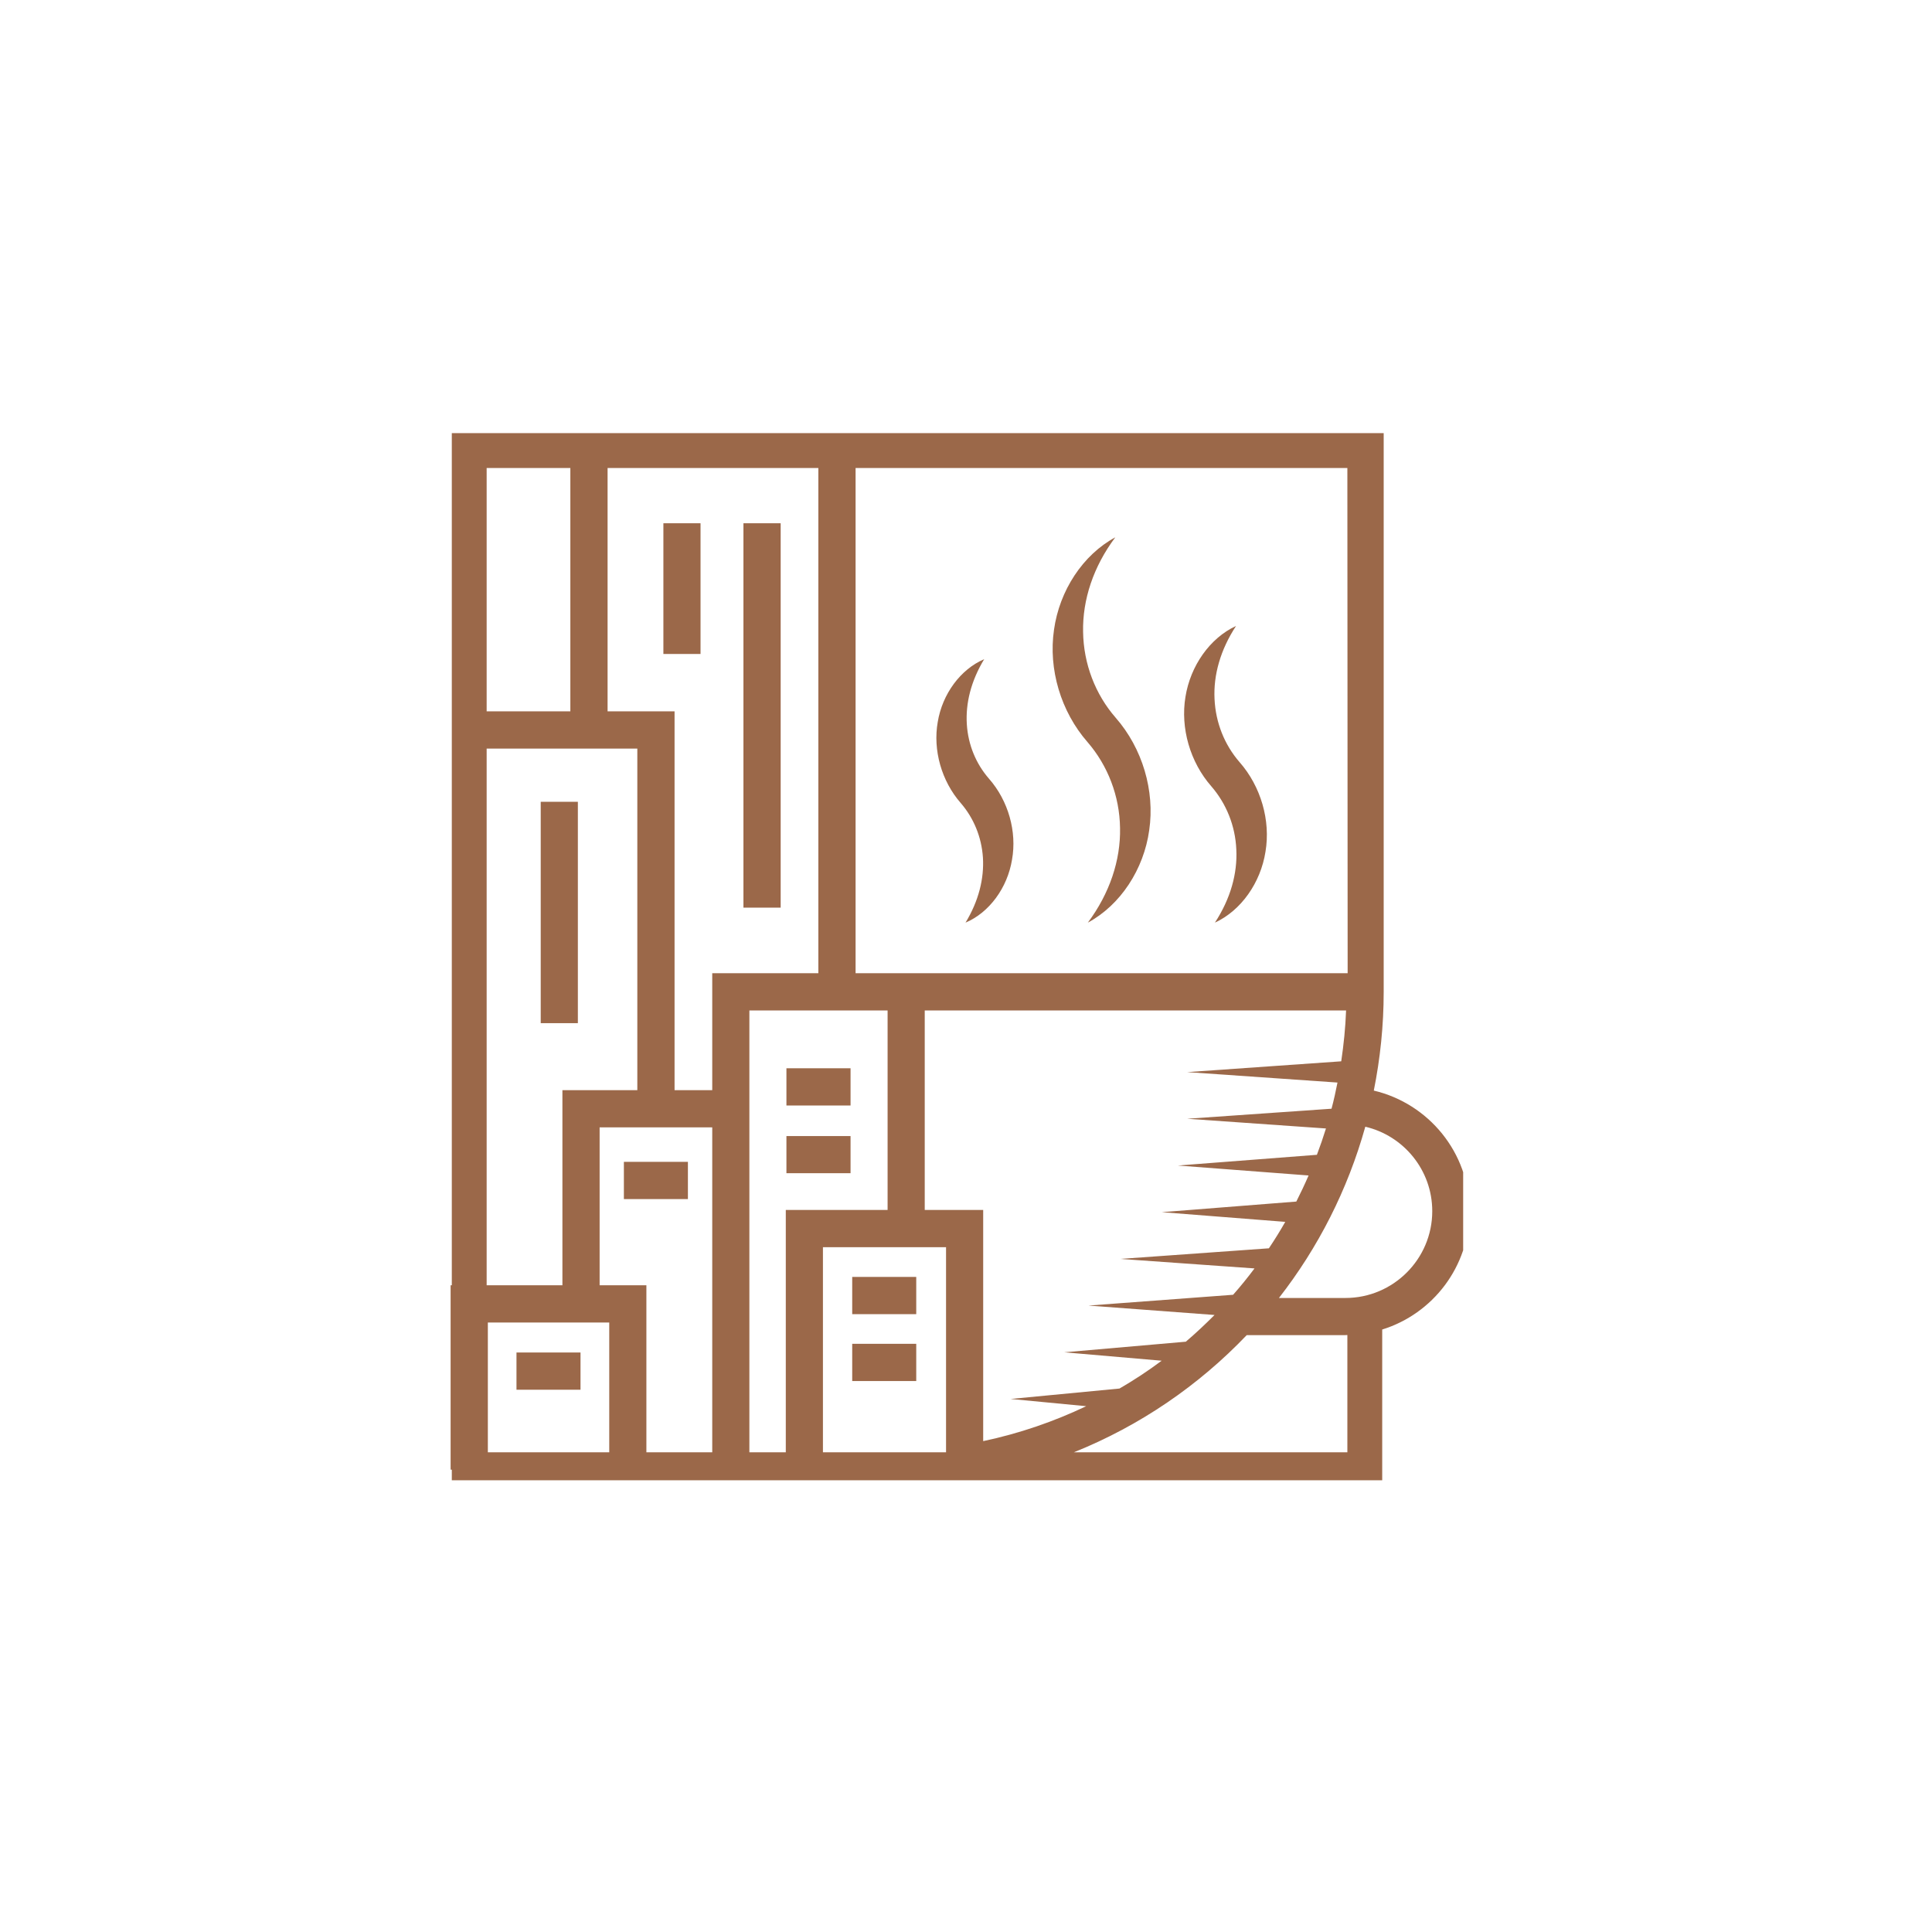 <svg xmlns="http://www.w3.org/2000/svg" xmlns:xlink="http://www.w3.org/1999/xlink" width="110" zoomAndPan="magnify" viewBox="0 0 82.5 82.5" height="110" preserveAspectRatio="xMidYMid meet" version="1.0"><defs><clipPath id="96958f1eaf"><path d="M 19.242 18.484 L 62.48 18.484 L 62.48 63.211 L 19.242 63.211 Z M 19.242 18.484 " clip-rule="nonzero"/></clipPath></defs><g clip-path="url(#96958f1eaf)"><path fill="#9b6849" d="M 58.664 46.57 C 58.938 45.203 59.086 43.797 59.086 42.355 L 59.086 18.496 L 19.293 18.496 L 19.293 54.883 L 19.242 54.883 L 19.242 62.758 L 19.293 62.758 L 19.293 63.504 L 59.023 63.504 L 59.023 56.773 C 61.18 56.105 62.75 54.09 62.75 51.719 C 62.75 49.215 61 47.121 58.664 46.57 Z M 36.535 19.984 L 57.535 19.984 L 57.547 41.559 L 36.535 41.559 Z M 20.781 19.984 L 24.355 19.984 L 24.355 30.375 L 20.781 30.375 Z M 20.781 31.965 L 27.215 31.965 L 27.215 46.551 L 24.016 46.551 L 24.016 54.883 L 20.781 54.883 Z M 26.016 62.016 L 20.832 62.016 L 20.832 56.473 L 26.016 56.473 Z M 30.414 62.016 L 27.602 62.016 L 27.602 54.883 L 25.605 54.883 L 25.605 48.141 L 30.414 48.141 Z M 30.414 46.551 L 28.805 46.551 L 28.805 30.375 L 25.945 30.375 L 25.945 19.984 L 34.945 19.984 L 34.945 41.559 L 30.414 41.559 Z M 33.555 62.016 L 32 62.016 L 32 43.148 L 37.902 43.148 L 37.902 51.668 L 33.555 51.668 Z M 40.398 62.016 L 35.141 62.016 L 35.141 53.258 L 40.398 53.258 Z M 39.488 51.668 L 39.488 43.148 L 57.48 43.148 C 57.453 43.883 57.379 44.605 57.273 45.32 L 50.695 45.781 L 57.113 46.227 C 57.039 46.602 56.957 46.977 56.859 47.344 L 50.695 47.773 L 56.621 48.188 C 56.504 48.566 56.375 48.941 56.234 49.312 L 50.297 49.77 L 55.879 50.195 C 55.715 50.574 55.539 50.945 55.355 51.309 L 49.609 51.762 L 54.883 52.176 C 54.664 52.562 54.43 52.938 54.184 53.305 L 47.84 53.758 L 53.57 54.164 C 53.281 54.551 52.977 54.926 52.656 55.289 L 46.48 55.75 L 51.863 56.152 C 51.469 56.547 51.062 56.93 50.637 57.293 L 45.445 57.746 L 49.605 58.105 C 49.031 58.535 48.43 58.93 47.805 59.293 L 43.156 59.738 L 46.383 60.047 C 45.004 60.703 43.535 61.211 41.984 61.539 L 41.984 51.668 Z M 57.535 62.016 L 45.855 62.016 C 48.688 60.879 51.191 59.156 53.238 57.012 L 57.453 57.012 C 57.48 57.012 57.508 57.008 57.535 57.008 Z M 57.453 55.426 L 54.613 55.426 C 56.289 53.277 57.551 50.801 58.301 48.113 C 59.938 48.496 61.16 49.965 61.16 51.719 C 61.16 53.762 59.496 55.426 57.453 55.426 Z M 57.453 55.426 " fill-opacity="1" fill-rule="nonzero"/></g><path fill="#9b6849" d="M 47.828 35.359 C 47.855 36.734 47.387 38.145 46.453 39.398 C 47.84 38.652 48.844 37.125 49.074 35.449 C 49.32 33.77 48.785 31.953 47.641 30.648 C 46.773 29.652 46.27 28.352 46.25 26.98 C 46.223 25.605 46.691 24.191 47.625 22.945 C 46.242 23.691 45.242 25.215 45.008 26.891 C 44.762 28.57 45.297 30.383 46.441 31.691 C 47.305 32.691 47.809 33.988 47.828 35.359 Z M 47.828 35.359 " fill-opacity="1" fill-rule="nonzero"/><path fill="#9b6849" d="M 52.793 36.277 C 52.844 37.301 52.547 38.375 51.879 39.398 C 52.996 38.883 53.832 37.695 54.039 36.367 C 54.262 35.039 53.844 33.582 52.93 32.543 C 52.293 31.809 51.91 30.867 51.863 29.848 C 51.812 28.824 52.113 27.75 52.781 26.73 C 51.664 27.246 50.832 28.434 50.621 29.758 C 50.402 31.086 50.816 32.543 51.73 33.582 C 52.363 34.316 52.75 35.258 52.793 36.277 Z M 52.793 36.277 " fill-opacity="1" fill-rule="nonzero"/><path fill="#9b6849" d="M 41.973 36.621 C 42.027 37.512 41.797 38.461 41.23 39.398 C 42.246 38.969 43.02 37.906 43.215 36.711 C 43.43 35.516 43.059 34.191 42.23 33.25 C 41.68 32.617 41.34 31.812 41.285 30.922 C 41.23 30.031 41.461 29.082 42.027 28.148 C 41.016 28.578 40.238 29.637 40.043 30.832 C 39.832 32.027 40.203 33.352 41.027 34.293 C 41.574 34.926 41.914 35.734 41.973 36.621 Z M 41.973 36.621 " fill-opacity="1" fill-rule="nonzero"/><path fill="#9b6849" d="M 36.391 54.527 L 39.125 54.527 L 39.125 56.117 L 36.391 56.117 Z M 36.391 54.527 " fill-opacity="1" fill-rule="nonzero"/><path fill="#9b6849" d="M 36.391 57.383 L 39.125 57.383 L 39.125 58.973 L 36.391 58.973 Z M 36.391 57.383 " fill-opacity="1" fill-rule="nonzero"/><path fill="#9b6849" d="M 26.641 49.613 L 29.375 49.613 L 29.375 51.203 L 26.641 51.203 Z M 26.641 49.613 " fill-opacity="1" fill-rule="nonzero"/><path fill="#9b6849" d="M 22.055 57.754 L 24.789 57.754 L 24.789 59.344 L 22.055 59.344 Z M 22.055 57.754 " fill-opacity="1" fill-rule="nonzero"/><path fill="#9b6849" d="M 33.582 45.617 L 36.32 45.617 L 36.32 47.207 L 33.582 47.207 Z M 33.582 45.617 " fill-opacity="1" fill-rule="nonzero"/><path fill="#9b6849" d="M 33.582 48.512 L 36.32 48.512 L 36.32 50.098 L 33.582 50.098 Z M 33.582 48.512 " fill-opacity="1" fill-rule="nonzero"/><path fill="#9b6849" d="M 31.746 22.344 L 33.336 22.344 L 33.336 38.758 L 31.746 38.758 Z M 31.746 22.344 " fill-opacity="1" fill-rule="nonzero"/><path fill="#9b6849" d="M 28.328 22.344 L 29.914 22.344 L 29.914 27.926 L 28.328 27.926 Z M 28.328 22.344 " fill-opacity="1" fill-rule="nonzero"/><path fill="#9b6849" d="M 23.09 34.238 L 24.676 34.238 L 24.676 43.691 L 23.09 43.691 Z M 23.09 34.238 " fill-opacity="1" fill-rule="nonzero"/></svg>